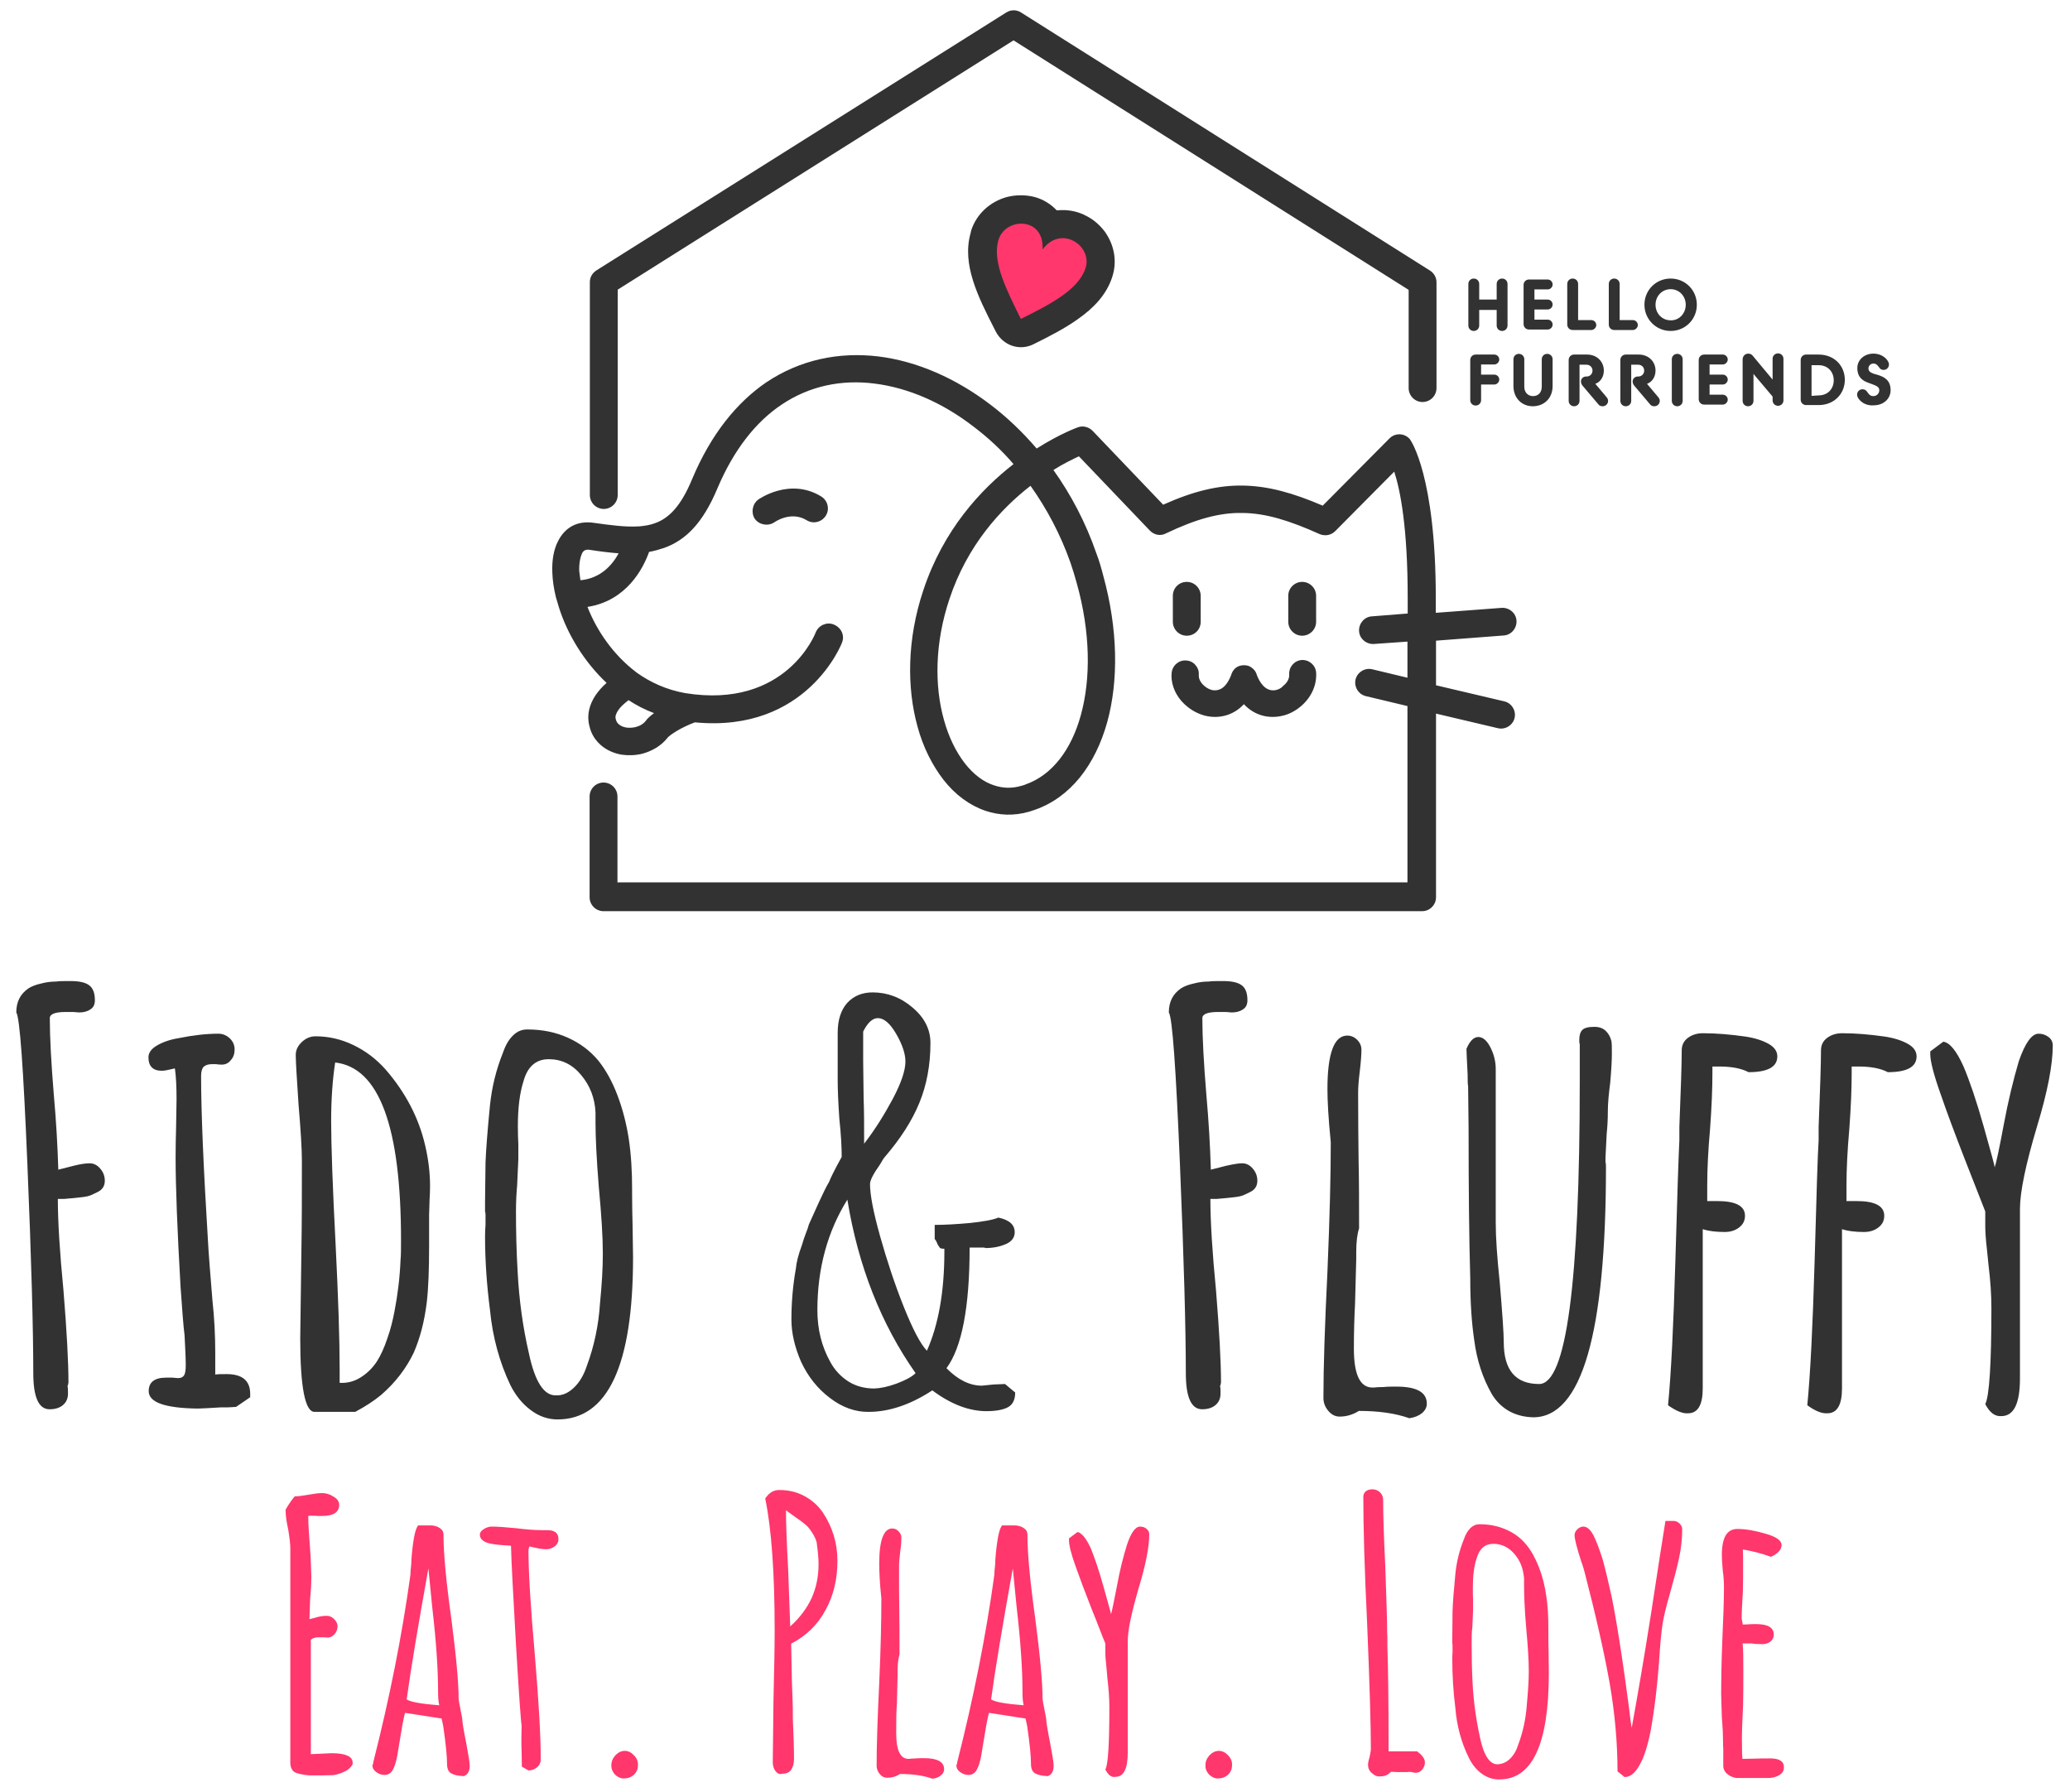 <svg enable-background="new 0 0 877 759" viewBox="0 0 877 759" xmlns="http://www.w3.org/2000/svg"><path d="m14.1 581.7c0-18.5-.8-48-2.5-88.6s-3.2-62-4.7-64.2c0-4.5 1.7-7.9 5.3-10.3 1.3-.8 3.1-1.5 5.4-2 2.3-.6 4.4-.8 6.3-.8 1-.2 2.9-.2 6-.2 3.7 0 6.3.6 7.9 1.8s2.4 3.3 2.4 6.3c0 1.8-.6 3.1-1.9 3.9-1.3.9-2.9 1.3-4.8 1.3l-2.4-.2h-3.3c-4.5 0-6.7.9-6.7 2.6 0 8.3.6 19.1 1.7 32.5 1 11.1 1.6 21.7 1.9 31.7 1.1-.3 3.2-.8 6.3-1.6s5.4-1.1 7-1.1c1.7 0 3.3.8 4.5 2.3 1.3 1.5 1.9 3.2 1.9 5.1 0 2.2-1 3.8-3.1 4.8-.3.2-1.1.5-2.3 1.1s-2.7.9-4.7 1.1c-1.4.2-3.8.4-7.2.7h-2.6c0 9.5.8 22.5 2.4 38.9 1.4 17.2 2.1 30.2 2.1 38.9l-.2 1-.2.5c.2.6.2 1.7.2 3.1 0 2.1-.7 3.7-2.1 4.9s-3.3 1.8-5.7 1.8c-4.6 0-6.9-5.1-6.9-15.3zm48.9 7.6c0-3.8 2.5-5.7 7.4-5.7h2.6l2.4.2c1.3 0 2.1-.4 2.6-1.2s.7-2.2.7-4.3c0-2.7-.2-6.9-.5-12.6-.5-3.8-1-10.7-1.7-20.5-1.4-24.3-2.1-42.7-2.1-55.1 0-4.5.1-8.5.2-12.2l.2-12.2c0-5.3-.2-9.6-.7-13.1-2.5.6-4.4 1-5.5 1-3.8 0-5.7-1.9-5.7-5.7 0-1.9 1.2-3.6 3.6-5s5.4-2.5 9.1-3.1c6.4-1.3 12-1.9 16.9-1.9 1.9 0 3.5.7 4.9 2 1.4 1.4 2 2.9 2 4.7s-.5 3.3-1.6 4.5c-1 1.3-2.3 1.9-3.9 1.9-1 0-1.8-.1-2.4-.2h-1.7c-1.6 0-2.7.4-3.5 1.1-.7.7-1.1 2-1.1 3.9 0 15.4 1 38.7 2.9 69.7.3 5.7 1 14.2 1.9 25.3.8 7.3 1.2 14.8 1.2 22.4v9.1c1-.2 2.5-.2 4.8-.2 6.7 0 10 2.8 10 8.4v1.4l-6 4.1c-.2 0-.7 0-1.6.1s-2.5.1-4.9.1c-5.1.3-8.4.5-9.8.5-13.8-.2-20.7-2.6-20.7-7.4zm64.2-22.4.5-37.7c.2-11.1.2-23.6.2-37.5 0-5.1-.5-13-1.4-23.6-.8-11.6-1.2-18.7-1.2-21.2 0-2.1.9-3.9 2.6-5.5s3.7-2.4 5.7-2.4c5.6 0 10.9 1.2 16.1 3.7s9.7 5.9 13.7 10.4c8.4 9.7 14 20.4 16.7 32 1.4 5.9 2.1 11.7 2.1 17.4 0 2.1-.1 4-.2 5.7l-.2 6.4v13.1c0 10.2-.3 18.2-1 24.1-1 8-2.8 15-5.5 21.2-3.2 6.7-7.8 12.7-13.8 17.9-2.9 2.4-6.5 4.8-11 7.2h-17.2c-4 .1-6.1-10.3-6.1-31.2zm25.6 16.6c2.7-1.7 5-3.9 6.9-6.8 1.6-2.5 3.1-5.8 4.4-9.7 1.4-3.9 2.3-7.7 3-11.3 1.4-7.2 2.3-14.5 2.6-22 .2-1.9.2-4.7.2-8.4 0-48.1-9.3-73.1-27.9-75.2-1.1 7.2-1.7 15.4-1.7 24.8 0 10 .6 27.5 1.9 52.5 1.1 22.1 1.7 39.7 1.7 52.7v5.7c3.2.2 6.2-.6 8.9-2.3zm72 13.8c-3.5-2.6-6.4-6.2-8.6-10.6-4.6-9.7-7.5-20.3-8.6-31.7-1.4-10.8-2.1-21.2-2.1-31.3 0-1.9.1-3.5.2-4.8v-4.3c0-.8-.1-1.2-.2-1.2v-4.3l.2-16.7c.2-5.1.8-13.2 1.9-24.3.8-7.6 2.6-15 5.5-22.2 1.1-3.2 2.5-5.6 4.3-7.3 1.7-1.7 3.7-2.5 6-2.5 6.4 0 12.1 1.2 17.2 3.5s9.4 5.5 12.9 9.7c3.2 4 5.9 8.9 8.1 14.7s3.8 12 4.8 18.5c1 6.7 1.4 13.8 1.4 21.2v1.9c0 4.9.1 9.4.2 13.4l.2 13.6c0 45.8-10.7 68.7-32 68.7-4 0-7.9-1.3-11.4-4zm18.4-9.5c2.4-2.3 4.2-5.4 5.5-9.4 3-8.1 4.9-16.9 5.5-26.3.8-8.1 1.2-15.1 1.2-21 0-7.2-.6-16.5-1.7-28.2-1-12.3-1.4-21.4-1.4-27.4v-4.3c-.3-6-2.3-11.3-6.1-15.8-3.7-4.5-8.3-6.7-13.7-6.7s-9 3.1-10.7 9.3c-1.6 4.9-2.4 11.3-2.4 19.1 0 3 .1 5.6.2 7.6v6.4l-.5 11c-.3 3.3-.5 7-.5 11 0 8.6.2 17.1.7 25.5.6 11.9 2.2 23.6 4.8 34.8 2.5 11.8 6.3 17.7 11.2 17.7 2.9.2 5.5-1 7.9-3.3zm108.4 4.4c-5.3-4-9.3-9.1-12.2-15.3-2.7-6.2-4.1-12.2-4.1-17.9 0-7.2.6-14.4 1.9-21.7.2-2.4 1-5.7 2.6-10 .5-1.7 1-3.3 1.6-4.8.6-1.4 1-2.7 1.3-3.8 1.1-2.5 2.5-5.6 4.2-9.3s3.1-6.6 4.4-8.8c.5-1.4 2.2-4.9 5.3-10.5 0-4.3-.3-9.7-1-16.2-.5-7.2-.7-12.7-.7-16.5v-19.8c0-5.6 1.4-9.8 4.1-12.8 2.7-2.9 6.3-4.4 10.7-4.4 6.2 0 11.9 2.1 16.9 6.4 5.1 4.3 7.6 9.3 7.6 15 0 9.4-1.6 17.9-4.7 25.4-3.1 7.6-8 15.2-14.7 23-.3.3-1 1.4-2.1 3.3-2.7 3.8-4.1 6.5-4.1 8.1 0 4.5 1.4 11.9 4.3 22.2s6.2 20.3 10 29.8 7.1 15.8 9.8 18.6c4.9-11 7.4-25 7.4-42v-1.2c-1.3 0-2-.2-2.1-.7l-.7-1-.5-1.2c-.2-.3-.3-.6-.4-.7-.1-.2-.2-.3-.4-.5v-6c4.3 0 9.3-.3 14.9-.8 5.6-.6 9.7-1.3 12.1-2.3 4.6 1 6.9 3 6.9 6.2 0 2.2-1.2 3.9-3.7 5s-5.4 1.7-8.7 1.7l-.5-.2h-6.2c0 25.3-3.3 42.3-9.8 51.1 4.8 4.9 9.8 7.4 15 7.4l5-.5 4.8-.2 4.3 3.6c0 3-1 5.1-3 6.2s-5.1 1.7-9.2 1.7c-7.3 0-15-2.9-22.9-8.8-9.2 6-18.2 9.1-27 9.1-5.6.1-11.2-1.9-16.4-5.9zm28.3-6.1c3.7-1.4 6.4-2.8 8-4.4-14.6-20.8-24.3-45.3-28.9-73.5-8.4 13.5-12.7 29.1-12.7 46.8 0 8.1 1.8 15.4 5.5 22 1.9 3.5 4.5 6.2 7.6 8.2 3.2 2 6.8 3 11 3 2.6-.1 5.7-.7 9.5-2.1zm-1.7-120.5c3.6-6.8 5.4-12.1 5.4-15.9 0-3.3-1.3-7.2-3.9-11.7s-5.2-6.7-7.8-6.7c-2.2 0-4.3 1.9-6.2 5.7v12.7l.2 16c.2 4.8.2 10.2.2 16.2v2.6c4.5-5.8 8.5-12.2 12.1-18.9zm124.2 116.1c0-18.5-.8-48-2.5-88.6s-3.2-62-4.7-64.2c0-4.5 1.7-7.9 5.3-10.3 1.3-.8 3.1-1.5 5.4-2 2.3-.6 4.4-.8 6.3-.8 1-.2 2.9-.2 6-.2 3.7 0 6.3.6 7.9 1.8s2.4 3.3 2.4 6.3c0 1.8-.6 3.1-1.9 3.9-1.3.9-2.9 1.3-4.8 1.3l-2.4-.2h-3.3c-4.5 0-6.7.9-6.7 2.6 0 8.3.6 19.1 1.7 32.5 1 11.1 1.6 21.7 1.9 31.7 1.1-.3 3.2-.8 6.3-1.6 3.1-.7 5.4-1.1 7-1.1 1.7 0 3.3.8 4.5 2.3 1.3 1.5 1.9 3.2 1.9 5.1 0 2.2-1 3.8-3.1 4.8-.3.2-1.1.5-2.3 1.1s-2.7.9-4.7 1.1c-1.4.2-3.8.4-7.2.7h-2.6c0 9.5.8 22.5 2.4 38.9 1.4 17.2 2.1 30.2 2.1 38.9l-.2 1-.2.5c.2.6.2 1.7.2 3.1 0 2.1-.7 3.7-2.1 4.9s-3.3 1.8-5.7 1.8c-4.6 0-6.9-5.1-6.9-15.3zm73.3 16c-2.5 1.6-5.3 2.4-8.1 2.4-1.9 0-3.5-.8-4.9-2.5s-2-3.5-2-5.4c0-13.4.6-31.2 1.7-53.5 1-23.7 1.4-41.4 1.4-53.2v-1.7c-1-10-1.4-17.5-1.4-22.4 0-15.1 2.8-22.7 8.4-22.7 1.6 0 3 .6 4.2 1.8s1.8 2.6 1.8 4.2c0 1.9-.2 4.9-.7 9.1-.5 4-.7 7-.7 9.1 0 10.7.1 20.3.2 28.9.2 8.4.2 18 .2 28.6-.8 2.4-1.2 5.7-1.2 10v2.9l-.5 18.9c-.3 5.6-.5 11.9-.5 19.1 0 11 2.6 16.5 7.9 16.5.3 0 .8 0 1.6-.1.7-.1 1.7-.1 3-.1 1.4-.2 3.3-.2 5.5-.2 8.6 0 12.9 2.4 12.9 7.2 0 1.6-.7 2.9-2.1 4.1-1.4 1.1-3.2 1.8-5.3 2.1-5.9-2.1-13-3.1-21.4-3.1zm63.7.1c-3-1.7-5.5-4.1-7.4-7.3-3.8-6.7-6.3-14.2-7.4-22.7-1.1-7.3-1.7-16.1-1.7-26.3-.5-17.2-.7-38.2-.7-63l-.2-18.4c-.2-1-.2-2.5-.2-4.8-.3-6-.5-9.7-.5-11 1.4-3.3 3.1-5 5-5s3.6 1.4 5.1 4.3 2.3 6 2.3 9.3v65.1c0 6.4.6 14.8 1.7 25.3 1.1 13 1.7 21.5 1.7 25.3 0 11.8 5 17.7 15 17.7 11.5 0 17.2-42.8 17.2-128.4v-15.5c-.2-.5-.2-1.1-.2-1.9 0-1.9.4-3.3 1.3-4.2s2.6-1.3 5.1-1.3c2.1 0 3.7.6 4.9 1.8s1.9 2.6 2.3 4.2c.2 1 .2 2.8.2 5.5 0 2.5-.2 6.6-.7 12.2-.6 4.6-1 8.6-1 11.9 0 3.7-.2 6.9-.5 9.8l-.5 10v1.9c.2.6.2 1.4.2 2.1 0 70.6-10.3 106-30.8 106-3.7-.1-7.1-.9-10.2-2.6zm67.3-2.5c1.3-13.2 2.3-33.5 3.1-60.9.8-28.5 1.4-45.6 1.7-51.3v-5.7c.6-15.6 1-26.4 1-32.5 0-2.2.9-4 2.7-5.3s3.9-1.9 6.3-1.9c5.6 0 11.5.5 17.9 1.4 4.1.6 7.4 1.7 9.9 3.1s3.7 3.2 3.7 5.3c0 4.5-4.1 6.7-12.2 6.7-3-1.6-7.2-2.4-12.4-2.4h-2.9v2.9c0 6.2-.3 14.1-1 23.6-.8 8.9-1.2 16.9-1.2 24.1v6.4h4.3c7.8 0 11.7 2.1 11.7 6.2 0 2.1-.8 3.7-2.5 5s-3.7 1.9-6.1 1.9c-3.8 0-6.9-.4-9.3-1.2v67.5c0 7-2.1 10.5-6.2 10.5-2.3.2-5.1-1-8.5-3.4zm59 0c1.3-13.2 2.3-33.5 3.1-60.9.8-28.5 1.3-45.6 1.7-51.3v-5.7c.6-15.6 1-26.4 1-32.5 0-2.2.9-4 2.7-5.3s3.9-1.9 6.3-1.9c5.6 0 11.5.5 17.9 1.4 4.1.6 7.4 1.7 9.9 3.1s3.7 3.2 3.7 5.3c0 4.5-4.1 6.7-12.2 6.7-3-1.6-7.2-2.4-12.4-2.4h-2.9v2.9c0 6.2-.3 14.1-1 23.6-.8 8.9-1.2 16.9-1.2 24.1v6.4h4.3c7.8 0 11.7 2.1 11.7 6.2 0 2.1-.8 3.7-2.5 5s-3.7 1.9-6.1 1.9c-3.8 0-6.9-.4-9.3-1.2v67.5c0 7-2.1 10.5-6.2 10.5-2.3.2-5.2-1-8.5-3.4zm75.4-.5c1.7-3.3 2.6-16.9 2.6-40.6 0-5.6-.4-11.6-1.2-18.1l-.7-6.9c-.5-4.3-.7-7.6-.7-9.8v-6.2c-1.6-4-4.5-11.4-8.7-22.2s-7.6-19.9-10.1-27.2c-3-8.4-4.5-14.2-4.5-17.2v-1.2l5.5-4.1c2.7.3 5.6 3.8 8.6 10.5 2.5 5.9 5.4 14.3 8.5 25.3s4.7 16.8 4.7 17.4c.6-1.7 1.9-7.7 3.8-17.9s4.1-19.2 6.4-27c2.7-7.8 5.5-11.7 8.4-11.7 1.6 0 3 .5 4.2 1.4s1.8 2.1 1.8 3.6c0 8.1-2.2 19.6-6.7 34.4-4.8 16.1-7.2 27.7-7.2 34.8v71.8c0 10.7-2.6 16-7.9 16-2.8.2-5-1.6-6.8-5.1z" fill="#333233"/><path clip-rule="evenodd" d="m439 135c4.3-2.2 8.6-4.3 12.3-6.9 4.5-3.2 8.1-6.9 9.7-11.8 1.5-4.6.5-9.1-2-12.6-1.4-1.9-3.1-3.4-5.2-4.5s-4.5-1.7-7-1.7l-1.3.1c-.4-.4-.8-.7-1.2-1.1-1.9-1.6-4.2-2.5-6.5-2.9-2.2-.4-4.5-.2-6.6.4-4.2 1.3-8 4.4-9.6 9.2l-.2.9c-2.4 8.7 2.1 17.7 6.6 26.7l.3.7c2.1 3.9 6.8 5.5 10.7 3.5z" fill="#ff376c" fill-rule="evenodd"/><path clip-rule="evenodd" d="m356.7 272.3c0 .1-14.7 38.3-62.3 33.7-2.7 1-5.4 2.3-7.6 3.6-1.9 1.2-3.5 2.2-4.2 3.2-2.6 3.2-6.4 5.4-10.5 6.5-2.8.7-5.9.8-8.7.4-3-.5-5.9-1.7-8.3-3.6-2.6-2.1-4.6-4.9-5.4-8.6-1.2-4.6 0-9.1 2.7-13.1 1.3-1.8 2.7-3.5 4.6-5.1-9.8-9.2-16.7-21-20.1-31.7-.4-1.4-.8-2.7-1.2-4-.1-.2-.1-.5-.2-.7-.9-3.7-1.4-7.2-1.5-10.5-.2-5.1.6-9.6 2.4-13.1 2.9-5.8 8.1-8.9 15.3-7.8 7.1 1 13.3 1.8 18.4 1.5h.5c2.5-.2 4.9-.6 7-1.4 6.1-2.2 11.1-7.6 15.7-18.8 8-19 18.9-32.3 31.3-40.8 14.5-9.7 30.9-13 47.6-11 16.2 2 32.7 9.2 47.4 20.4 7 5.3 13.6 11.6 19.6 18.6 10.1-6.4 17.5-9 17.5-9 2.2-.8 4.6-.1 6.2 1.5l29.9 31.3c12.7-5.7 23.3-8.3 33.9-8.1 10.7.2 21.1 3.1 33.7 8.5l28.3-28.5c2.3-2.3 6-2.3 8.3 0 .2.2.5.5.6.8 0 0 10.7 15 10.7 66.7v6.4l27.9-2.1c3.2-.2 6.1 2.2 6.3 5.4s-2.2 6.1-5.4 6.3l-28.7 2.2v18.9l28.9 6.8c3.1.7 5.1 3.9 4.4 7s-3.9 5.1-7 4.4l-26.3-6.2v77.8c0 3.2-2.6 5.9-5.9 5.9h-346.8c-3.2 0-5.9-2.6-5.9-5.9v-42.7c0-3.2 2.6-5.9 5.9-5.9 3.2 0 5.9 2.6 5.9 5.9v36.4h334.7v-74.7l-17.6-4.2c-3.1-.7-5.1-3.9-4.4-7s3.9-5.1 7-4.4l15 3.6v-15.3l-14.2 1c-3.2.2-6.1-2.2-6.3-5.4s2.2-6.1 5.4-6.3l15.2-1.2v-6.9c0-29.3-3.1-45.3-5.7-53.2l-25 25.2c-1.7 1.7-4.2 2.2-6.5 1.3-12.9-5.8-22.9-8.9-32.8-9-9.7-.2-19.7 2.6-32.3 8.6-2.3 1.3-5.1.8-7-1.2l-30-31.4c-2.5 1.2-6.4 3-10.8 5.8 7.5 10.5 13.7 22.3 18.2 35.3 1.2 3.1 2.1 6.3 2.9 9.4 6.3 22.8 6.5 44.7 1.7 62.1-5.1 18.3-15.7 32-30.8 37.2l-.3.1c-.8.3-1.6.5-2.2.7-6.3 1.8-12.5 1.5-18.2-.4-6.8-2.3-12.9-6.8-17.9-13.2-4.7-6.1-8.6-13.7-11-22.6-4.5-16.3-4.5-36.8 2.5-57.7 8.5-25.6 24.3-42.6 38.2-53.4-5.2-6.1-11-11.4-17.1-16-13-10-27.4-16.3-41.7-18.1-13.9-1.8-27.6.9-39.6 9-10.7 7.2-20.1 18.9-27.1 35.5-6.1 14.5-13.3 21.8-22.5 25.1-2.1.7-4.2 1.3-6.4 1.7-2.5 7-9.5 20.7-26.1 23.3 3.9 10 10.9 20.3 20.7 27.7l.1.1c5.9 4.2 12.7 7.3 20.5 8.7 43 7 55.4-25.6 55.4-25.7 1.2-3 4.6-4.5 7.5-3.4 3.4 1.3 4.9 4.8 3.6 7.8zm81.2-126.5c6.5-3.2 13.1-6.6 18.6-10.5 6.9-4.8 12.3-10.5 14.7-17.9 2.3-7 .7-13.8-3-19.1-2.1-2.8-4.7-5.2-7.9-6.8-3.1-1.7-6.8-2.6-10.6-2.5l-2 .1c-.5-.5-1.2-1.2-1.8-1.7-2.9-2.4-6.3-3.9-9.8-4.4-3.4-.5-6.8-.3-10 .6-6.4 1.9-12.2 6.7-14.6 13.9l-.3 1.3c-3.7 13.2 3.1 26.8 10.1 40.5l.5 1c3.1 6.1 10.2 8.5 16.1 5.5zm-14.8-44.4c3.1-9.4 19.4-9.6 18.6 4.3 7.9-10.7 21.3-1.5 18.2 7.9-3 9.2-15.1 15.4-27.4 21.5-6-12.2-12.4-24.5-9.4-33.7zm117.6 190.9c-.9.2-2 .2-2.9-.1-1.9-.6-3.8-2.4-5.3-6.2-.4-1.7-1.7-3.1-3.5-3.9-.6-.2-1.3-.3-1.9-.3h-.1c-.6 0-1.3.1-1.9.3-1.8.6-3 2.1-3.5 3.9-1.5 3.8-3.4 5.7-5.3 6.2-.9.3-2 .3-2.9.1-1-.3-2.1-.8-3-1.6-1.6-1.3-2.6-3-2.5-4.7.1-1.6-.3-2.9-1.3-4.1-.9-1.2-2.3-2-4-2.1-3.1-.3-5.9 2.1-6.2 5.2-.1.9-.1 1.9 0 2.8.5 4.5 3 8.7 6.7 11.6 2.2 1.8 4.8 3.1 7.5 3.8 2.9.7 6 .7 9-.2 2.6-.8 5.2-2.3 7.4-4.7 2.2 2.4 4.8 3.9 7.4 4.7 3 .9 6.1.9 9 .2 2.7-.6 5.3-2 7.5-3.8 4.4-3.6 7.1-8.9 6.7-14.6-.3-3.1-3-5.4-6.2-5.2-3.1.3-5.4 3-5.2 6.2.1 1.7-.9 3.5-2.5 4.7-.8 1-1.9 1.5-3 1.8zm-294.8-46.5c8.7-.8 13.6-6.6 16.2-11.4-3.9-.3-8-.8-12.4-1.5-1.6-.2-2.5.3-3.1 1.5-.8 1.8-1.3 4.3-1.2 7.5.2 1.2.3 2.5.5 3.9zm75.4-34.2c-2.6 1.9-3.2 5.6-1.5 8.2 1.9 2.6 5.6 3.2 8.2 1.5 0 0 7-5.1 13.8-.9 2.7 1.7 6.4.8 8.1-2 1.7-2.7.8-6.4-2-8.1-13.4-8.2-26.6 1.3-26.6 1.3zm187.4 40.8c0-3.2-2.6-5.9-5.9-5.9s-5.9 2.6-5.9 5.9v11c0 3.2 2.6 5.9 5.9 5.9s5.9-2.6 5.9-5.9zm48.9 0c0-3.2-2.6-5.9-5.9-5.9-3.2 0-5.9 2.6-5.9 5.9v11c0 3.2 2.6 5.9 5.9 5.9 3.2 0 5.9-2.6 5.9-5.9zm-291.3 44.2c-1.8 1.4-3.4 2.8-4.4 4.3-.9 1.4-1.4 2.6-1 3.8.2.9.7 1.8 1.5 2.3.7.6 1.8 1 2.9 1.2 1.3.2 2.7.1 4-.2 1.7-.4 3.2-1.3 4.1-2.4.9-1.3 2.2-2.4 3.7-3.5-4-1.5-7.6-3.4-10.8-5.5zm330.5-132.2c0 3.2 2.6 5.9 5.9 5.9 3.2 0 5.9-2.6 5.9-5.9v-44.8c0-2.3-1.3-4.2-3.1-5.2l-172.9-109.1c-2-1.3-4.4-1.2-6.3 0l-173.7 109.3c-1.8 1.2-2.7 3-2.7 4.9v90.2c0 3.2 2.6 5.9 5.9 5.9 3.2 0 5.9-2.6 5.9-5.9v-87l167.7-105.6 167.4 105.7zm-194.6 89.5c-6.2 18.6-6.3 36.7-2.3 51 2 7.3 5.1 13.6 8.9 18.5 3.6 4.6 7.9 7.9 12.4 9.3 3.6 1.2 7.4 1.4 11.5.2.6-.2 1.2-.3 1.6-.5l.2-.1c11.2-3.9 19.4-14.7 23.4-29.3 4.3-15.5 4.1-35.2-1.7-55.9-.8-2.9-1.7-5.9-2.7-8.8-4.2-11.9-10-22.8-16.9-32.5-12.5 9.7-26.8 25.1-34.4 48.1z" fill="#333233" fill-rule="evenodd"/><path d="m622.1 120.3c0-1.3 1-2.3 2.3-2.3s2.3 1 2.3 2.3v6.6h7.4v-6.6c0-1.3 1-2.3 2.3-2.3s2.3 1 2.3 2.3v17.6c0 1.3-1 2.3-2.3 2.3s-2.3-1-2.3-2.3v-6.6h-7.4v6.6c0 1.3-1 2.3-2.3 2.3s-2.3-1-2.3-2.3zm23.4.4c0-1.3 1-2.3 2.3-2.3h7.9c1.2 0 2.1 1 2.1 2.1 0 1.2-1 2.1-2.1 2.1h-5.6v4.3h5.6c1.2 0 2.1 1 2.1 2.1 0 1.2-1 2.1-2.1 2.1h-5.6v4.3h5.6c1.2 0 2.1 1 2.1 2.1 0 1.2-1 2.1-2.1 2.1h-7.9c-1.3 0-2.3-1-2.3-2.3zm18.5-.4c0-1.3 1-2.3 2.3-2.3s2.3 1 2.3 2.3v15.3h5.6c1.2 0 2.1 1 2.1 2.1s-1 2.1-2.1 2.1h-7.9c-1.3 0-2.3-1-2.3-2.3zm17.6 0c0-1.3 1-2.3 2.3-2.3s2.3 1 2.3 2.3v15.3h5.6c1.2 0 2.1 1 2.1 2.1s-1 2.1-2.1 2.1h-7.9c-1.3 0-2.3-1-2.3-2.3zm15.1 8.8c0-6.2 4.9-11.1 11.1-11.1s11.1 4.9 11.1 11.1-4.9 11.1-11.1 11.1c-6.1 0-11.1-4.9-11.1-11.1zm17.5 0c0-3.7-2.8-6.6-6.4-6.6s-6.4 2.9-6.4 6.6 2.8 6.6 6.4 6.6c3.6.1 6.4-2.9 6.4-6.6zm-91.3 23.4c0-1.3 1-2.3 2.3-2.3h7.9c1.2 0 2.1 1 2.1 2.1s-1 2.1-2.1 2.1h-5.6v4.3h5.6c1.2 0 2.1 1 2.1 2.1s-1 2.1-2.1 2.1h-5.6v6.6c0 1.3-1 2.3-2.3 2.3s-2.3-1-2.3-2.3zm18.3 11v-11.3c0-1.3 1-2.3 2.3-2.3s2.3 1 2.3 2.3v11.6c0 2.6 1.7 4 3.7 4 2.1 0 3.7-1.4 3.7-4v-11.6c0-1.3 1-2.3 2.3-2.3s2.3 1 2.3 2.3v11.3c0 5.3-3.7 8.6-8.4 8.6-4.6 0-8.2-3.4-8.2-8.6zm23.4-11c0-1.3 1-2.3 2.3-2.3h5.5c4.2 0 7.1 3 7.1 6.8 0 2.9-1.7 4.9-3.4 5.5l-.2.1 4.8 5.7c.4.5.6 1 .6 1.5 0 1.3-1 2.3-2.3 2.3-.7 0-1.4-.2-1.8-.8l-6.7-7.9c-.3-.4-.7-1-.7-1.8 0-1.2 1-2.1 2.1-2.1h.3c1.4 0 2.5-1.1 2.5-2.5s-1.1-2.5-2.5-2.5h-3v15.3c0 1.3-1 2.3-2.3 2.3s-2.3-1-2.3-2.3zm21.9 0c0-1.3 1-2.3 2.3-2.3h5.5c4.2 0 7.1 3 7.1 6.8 0 2.9-1.7 4.9-3.4 5.5l-.2.1 4.8 5.7c.4.5.6 1 .6 1.5 0 1.3-1 2.3-2.3 2.3-.7 0-1.4-.2-1.8-.8l-6.7-7.9c-.3-.4-.7-1-.7-1.8 0-1.2 1-2.1 2.1-2.1h.3c1.4 0 2.5-1.1 2.5-2.5s-1.1-2.5-2.5-2.5h-3v15.3c0 1.3-1 2.3-2.3 2.3s-2.3-1-2.3-2.3zm21.8-.3c0-1.3 1-2.3 2.3-2.3s2.3 1 2.3 2.3v17.6c0 1.3-1 2.3-2.3 2.3s-2.3-1-2.3-2.3zm11.4.3c0-1.3 1-2.3 2.3-2.3h7.9c1.2 0 2.1 1 2.1 2.1s-1 2.1-2.1 2.1h-5.6v4.3h5.6c1.2 0 2.1 1 2.1 2.1s-1 2.1-2.1 2.1h-5.6v4.3h5.6c1.2 0 2.1 1 2.1 2.1s-1 2.1-2.1 2.1h-7.9c-1.3 0-2.3-1-2.3-2.3zm18.6-.2c0-1.4 1-2.5 2.4-2.5.8 0 1.5.4 1.8.8l8.5 10.2v-8.8c0-1.3 1-2.3 2.3-2.3s2.3 1 2.3 2.3v17.6c0 1.3-1 2.3-2.3 2.3s-2.3-1-2.3-2.3v-1.6l-8.1-9.6v11.4c0 1.3-1 2.3-2.3 2.3s-2.3-1-2.3-2.3zm24.6.2c0-1.3 1-2.3 2.3-2.3h5.3c6.7 0 11.1 4.8 11.1 10.7s-4.5 10.7-11.1 10.7h-5.3c-1.3 0-2.3-1-2.3-2.3zm7.6 15c4 0 6.4-2.9 6.4-6.4s-2.4-6.4-6.4-6.4h-3v13zm16.3-.3c0-1.3 1-2.3 2.3-2.3 1 0 1.5.5 1.9 1 .6.8 1.1 1.9 2.7 1.9 1.4 0 2.5-1.1 2.5-2.5s-1.3-1.9-2.9-2.5l-1.6-.6c-2.3-.8-4.8-2.2-4.8-6.3 0-3.5 3-6.1 6.8-6.1 4.1 0 6.6 2.9 6.6 4.6 0 1.3-1 2.3-2.3 2.3-.9 0-1.4-.4-1.8-1-.6-.7-1.1-1.7-2.5-1.7-1.2 0-2.1 1-2.1 2.1 0 1.3 1.2 1.9 2.5 2.3l1.4.4c2.6.8 5.5 2.1 5.5 6.5 0 3.7-3.1 6.4-7.1 6.4-4.1.4-7.1-2.6-7.1-4.5z" fill="#333233"/><path d="m125.7 751.1c-1.7-.5-2.7-2-2.7-4.4v-90.8c0-1.7-.3-4.4-.9-8-.7-3.2-1.1-5.9-1.1-8v-.4c1.7-2.9 3.1-4.8 3.9-5.6 1.5 0 3.3-.3 5.8-.7 2.1-.4 4.2-.7 5.8-.7s3.3.5 4.8 1.5c1.6.9 2.4 2.1 2.4 3.5 0 3.1-2.4 4.7-7.2 4.7h-2.1c-.7-.1-1.3-.1-2.1-.1-.9 0-1.5 0-1.7.1 0 3.5.3 7.8.7 12.9l.3 4.4.3 8.6c0 2-.1 5-.5 9.1l-.3 8.7 2.1-.5c2.1-.7 3.8-.9 5.2-.9 1.2 0 2.1.4 3.1 1.3.9.9 1.5 1.9 1.5 3.1s-.4 2.4-1.2 3.3-1.7 1.5-2.9 1.5l-1.9-.1h-2c-1.6 0-2.7.4-3.3 1.1v48.4l8.7-.4c5.9 0 9 1.3 9 4v.7c-.7 1.2-1.7 2.3-3.5 3.1-1.6.8-3.3 1.3-4.8 1.5l-5.2.1h-4.8c-2.2-.2-3.9-.5-5.4-1zm65.4.1c-1.2-.7-1.7-2.1-1.7-4 0-3.1-.5-8.4-1.6-15.9l-.7-3.3-15.5-2.4c-.7 2.4-1.5 7.2-2.7 14.6-.7 5.1-1.6 8.4-2.9 10.2-.7.9-1.7 1.5-3.1 1.5-1.2 0-2.4-.4-3.5-1.2s-1.6-1.7-1.6-2.9l.3-.8.1-.7c6.8-26.8 12.1-53.2 15.7-79.3 0-.4 0-1.1.1-2.1.1-.9.3-2.4.3-4.3.3-3.9.7-7 1.1-9.2.4-2.3.9-4 1.7-5.2h5.4c1.5 0 2.7.4 3.8 1.1s1.6 1.6 1.6 2.9c0 7.9 1.1 19.7 3.3 35.4 2.1 16.1 3.1 27.3 3.1 33.8 0 .7.3 2.3.8 4.8.5 2.4.8 4 .8 4.7s.5 3.9 1.6 9.4c.9 5 1.5 8.2 1.5 9.6v.1c0 2.3-.8 3.8-2.5 4.4-2.5-.1-4.2-.5-5.4-1.2zm-5.5-34.7c0-9.4-.8-21.3-2.5-35.9l-1.6-16.2c-4.4 24.5-7.5 43-9.2 55.5 1.6 1.1 6.2 1.9 13.8 2.5-.4-1.7-.5-3.6-.5-5.9zm35.5 31.9-.1-6.2c-.1-1.7-.1-3.8-.1-5.9l.1-5.4c-.3-1.2-1.1-12.6-2.4-34.3-1.2-21.7-2-35.6-2.1-41.8-6-.3-9.9-.8-11.5-1.9-1.2-.8-1.7-1.7-1.7-2.8 0-.8.5-1.6 1.6-2.3s2.3-1.1 3.3-1.1c2.9 0 6.4.3 10.6.7 4 .5 7.5.8 10.6.8h2.4c3.2 0 4.8 1.2 4.8 3.8 0 1.2-.5 2.3-1.6 3.1s-2.3 1.2-3.6 1.2c-.9 0-2.3-.1-4-.5l-3.1-.7-.3.9-.1.8c0 9.2.9 24.1 2.7 44.3 1.6 19 2.5 33.9 2.5 44.3 0 1.2-.5 2.4-1.6 3.3s-2.3 1.3-3.6 1.3zm39.5 3.4c-1.1-1.2-1.6-2.4-1.6-3.9 0-1.6.5-2.9 1.7-4.3 1.2-1.2 2.5-1.9 4-1.9s2.8.7 3.9 1.9c1.2 1.2 1.7 2.5 1.7 4 0 1.6-.5 3.1-1.7 4.2s-2.7 1.6-4.4 1.6c-1.3 0-2.5-.6-3.6-1.6zm67.9-1.6c-.7-.9-1.1-2.3-1.1-3.6l.3-26.3c.3-12.7.5-22.5.5-29.6 0-24.2-1.3-42.9-4-55.9 1.6-2.4 3.5-3.6 5.9-3.6 3.9 0 7.4.8 10.6 2.5s5.8 4 7.9 7c4 6 6.2 12.9 6.2 20.4 0 7.8-1.6 14.7-5 20.9-3.3 6.2-8.2 11-14.6 14.3l.3 15.8.3 8.3c.1 1.7.1 4.3.1 7.6.3 7 .5 12.7.5 17 0 2-.4 3.5-1.2 4.7s-2.1 1.7-3.9 1.7c-1.2.4-2-.2-2.8-1.2zm15.4-73.3c1.9-4.3 2.9-9 2.9-14.3v-.1c0-2.4-.3-5.4-.8-9.1-.3-1.2-.9-2.5-1.7-3.8-.8-1.2-1.3-2-1.5-2.1-.7-1.1-2.7-2.7-5.8-4.8l-4-2.9c0 5.4.3 13.5.9 24.6l.9 24.6c4.2-3.8 7.1-7.8 9.1-12.1zm37.4 74.6c-1.6 1.1-3.5 1.6-5.4 1.6-1.2 0-2.3-.5-3.2-1.6s-1.3-2.3-1.3-3.5c0-8.7.4-20.4 1.1-35 .7-15.5.9-27.2.9-34.8v-1.1c-.7-6.6-.9-11.5-.9-14.7 0-9.9 1.9-14.9 5.5-14.9 1.1 0 2 .4 2.7 1.2.8.8 1.2 1.7 1.2 2.7 0 1.2-.1 3.2-.5 5.9-.3 2.5-.5 4.6-.5 5.9 0 7 0 13.3.1 18.9.1 5.5.1 11.8.1 18.8-.5 1.6-.8 3.8-.8 6.6v1.9l-.3 12.3c-.3 3.6-.3 7.8-.3 12.5 0 7.2 1.7 10.9 5.2 10.9.3 0 .5 0 1.1-.1.5 0 1.1-.1 2-.1.9-.1 2.1-.1 3.6-.1 5.6 0 8.4 1.6 8.4 4.7 0 1.1-.5 1.9-1.5 2.7-.9.7-2.1 1.2-3.5 1.3-3.5-1.3-8.1-2-13.7-2zm57.2-.3c-1.2-.7-1.7-2.1-1.7-4 0-3.1-.5-8.4-1.6-15.9l-.7-3.3-15.5-2.4c-.7 2.4-1.5 7.2-2.7 14.6-.7 5.1-1.6 8.4-2.9 10.2-.7.9-1.7 1.5-3.1 1.5-1.2 0-2.4-.4-3.5-1.2s-1.6-1.7-1.6-2.9l.3-.8.1-.7c6.8-26.8 12.1-53.2 15.7-79.3 0-.4 0-1.1.1-2.1.1-.9.3-2.4.3-4.3.3-3.9.7-7 1.1-9.2.4-2.3.9-4 1.7-5.2h5.4c1.5 0 2.7.4 3.8 1.1s1.6 1.6 1.6 2.9c0 7.9 1.1 19.7 3.3 35.4 2.1 16.1 3.1 27.3 3.1 33.8 0 .7.3 2.3.8 4.8.5 2.4.8 4 .8 4.7s.5 3.9 1.6 9.4c.9 5 1.5 8.2 1.5 9.6v.1c0 2.3-.8 3.8-2.5 4.4-2.4-.1-4.2-.5-5.4-1.2zm-5.3-34.7c0-9.4-.8-21.3-2.5-35.9l-1.6-16.2c-4.4 24.5-7.5 43-9.2 55.5 1.6 1.1 6.2 1.9 13.8 2.5-.4-1.7-.5-3.6-.5-5.9zm35.1 33.1c1.2-2.1 1.7-11 1.7-26.5 0-3.6-.3-7.6-.8-11.9l-.4-4.6c-.3-2.8-.5-5-.5-6.4v-4c-1.1-2.5-2.9-7.5-5.8-14.6-2.8-7.1-5-13-6.7-17.8-2-5.5-2.9-9.2-2.9-11.3v-.8l3.6-2.7c1.7.3 3.6 2.5 5.6 6.8 1.6 3.9 3.5 9.4 5.5 16.6s3.1 11 3.1 11.4c.4-1.2 1.2-5.1 2.5-11.8 1.2-6.7 2.7-12.6 4.3-17.7 1.7-5.1 3.6-7.6 5.5-7.6 1.1 0 2 .3 2.7.9.8.7 1.2 1.3 1.2 2.4 0 5.4-1.5 12.9-4.4 22.5-3.1 10.6-4.7 18.1-4.7 22.8v47c0 7-1.7 10.4-5.2 10.4-1.7.4-3.1-.8-4.3-3.1zm44 2.2c-1.1-1.2-1.6-2.4-1.6-3.9 0-1.6.5-2.9 1.7-4.3 1.2-1.2 2.5-1.9 4-1.9s2.8.7 3.9 1.9c1.2 1.2 1.7 2.5 1.7 4 0 1.6-.5 3.1-1.7 4.2s-2.7 1.6-4.4 1.6c-1.3 0-2.5-.6-3.6-1.6zm68.9-.7c-1.1-.9-1.6-2.1-1.6-3.5 0-.9.3-2.1.7-3.5.3-1.5.5-2.5.5-3.3 0-9.2-.5-27.1-1.6-53.5-1.1-22.5-1.6-40.3-1.6-53.3 0-.9.4-1.7 1.1-2.3.7-.5 1.6-.8 2.7-.8 1.2 0 2.4.4 3.3 1.3s1.3 2 1.3 3.2c0 6.3.3 15.7.9 28.1.5 13.8.8 23.3.8 28.1l.1 1.9v3.8c.3 9.1.5 22.6.5 40.6v4h12.1c2.1 1.6 3.3 3.1 3.3 4.7 0 1.2-.4 2.1-1.2 3.1-.8.9-1.7 1.3-2.7 1.3-.3 0-.9-.1-1.7-.3l-.7-.1c-.7.1-1.6.1-2.9.1h-2.7c-.7-.1-1.6-.1-2.5-.1-1.1 1.2-2.5 1.9-4.4 1.9-1.3.2-2.5-.3-3.7-1.4zm46.6.3c-2.3-1.7-4.2-4-5.6-7-3.1-6.3-5-13.3-5.6-20.8-.9-7.1-1.3-13.9-1.3-20.5 0-1.2 0-2.3.1-3.1v-2.8c0-.5 0-.8-.1-.8v-2.8l.1-11c.1-3.3.5-8.7 1.2-15.9.5-5 1.7-9.9 3.6-14.6.7-2.1 1.6-3.6 2.8-4.8 1.2-1.1 2.4-1.6 3.9-1.6 4.2 0 7.9.8 11.3 2.3s6.2 3.6 8.4 6.3c2.1 2.5 3.9 5.8 5.4 9.6s2.5 7.9 3.1 12.1c.7 4.4.9 9 .9 13.9v1.2c0 3.2 0 6.2.1 8.7l.1 9c0 30-7 45-20.9 45-2.8.1-5.2-.8-7.5-2.4zm11.9-6.3c1.6-1.5 2.8-3.6 3.6-6.2 2-5.4 3.2-11 3.6-17.1.5-5.4.8-9.9.8-13.8 0-4.7-.4-10.9-1.1-18.5-.7-8-.9-14.1-.9-18v-2.8c-.3-4-1.5-7.4-4-10.3-2.4-2.9-5.5-4.4-9-4.4s-5.9 2-7.1 6.2c-1.1 3.2-1.6 7.4-1.6 12.5 0 2 0 3.6.1 5v4.3l-.3 7.2c-.3 2.1-.3 4.6-.3 7.2 0 5.6.1 11.3.4 16.7.4 7.8 1.5 15.4 3.1 22.8 1.6 7.8 4.2 11.5 7.4 11.5 2.1-.1 3.9-.9 5.3-2.3zm45.6 5.3c0-11.9-1.1-24.4-3.3-37.2-2.3-12.9-5.8-28.5-10.6-47-.3-1.1-.7-2.7-1.5-4.8-1.9-5.9-2.8-9.5-2.8-11.1 0-.9.4-1.7 1.2-2.5.8-.7 1.6-1.1 2.5-1.1 1.6 0 3.1 1.3 4.4 3.9s2.5 5.9 3.8 10c1.2 4.3 2.4 9.5 3.8 15.7 1.2 5.9 2.8 15 4.6 27.3l.9 6.2 1.9 13.9c.4 3.9.8 6.6 1.1 8.3 2.1-11.5 5-28 8.4-49.7 2.8-18.5 4.8-31.2 5.9-38h3.5c.9 0 1.7.4 2.5 1.1.7.7 1.1 1.5 1.1 2.4 0 3.8-.4 7.8-1.3 12.1s-2.3 9.5-4 15.5c-1.5 5.2-2.4 9.1-2.9 11.8-.4 2.5-.9 6.7-1.3 12.3-.8 12.6-2.1 24-3.9 33.9-1.2 6-2.7 10.9-4.6 14.2-1.9 3.5-4 5.2-6.4 5.2zm46.5 1.1c-1.1-.9-1.7-2.1-1.7-3.5v-7.1c-.1-.9-.1-2-.1-3.3 0-2.1-.1-5.5-.5-10l-.3-10c0-5.1.1-12.7.5-22.8.4-9.1.7-16.6.7-22.8 0-1.5-.1-3.6-.5-6.6-.3-3.1-.4-5.2-.4-6.6 0-7.4 2.1-11.1 6.6-11.1 3.5 0 7.4.7 11.9 2 4.6 1.3 6.8 2.9 6.8 4.8 0 1.1-.4 2-1.3 2.9s-2 1.6-3.2 2.1c-4.4-1.6-8.3-2.5-11.9-3.1.1 1.6.1 3.8.1 6.7 0 4.2 0 7.9-.1 11.3-.3 5-.5 8.7-.5 11.3l.5 2.5 2.5-.1c.8-.1 1.9-.1 3.1-.1 5 0 7.5 1.5 7.5 4.4 0 1.2-.4 2.1-1.3 2.9s-2.1 1.2-3.6 1.2c-1.9 0-3.3-.1-4.4-.3h-3.9c.3 2.7.3 6.7.3 11.9s0 9.9-.1 14.1c-.3 6.3-.5 11.1-.5 14.2 0 5.9.1 8.7.3 8.7l5.2-.1c1.7-.1 3.9-.1 6.4-.1 4 0 5.9 1.2 5.9 3.8 0 1.5-.7 2.5-2 3.3s-2.9 1.2-4.8 1.2h-13.3c-1.5-.2-2.8-.8-3.9-1.7z" fill="#ff376c"/></svg>